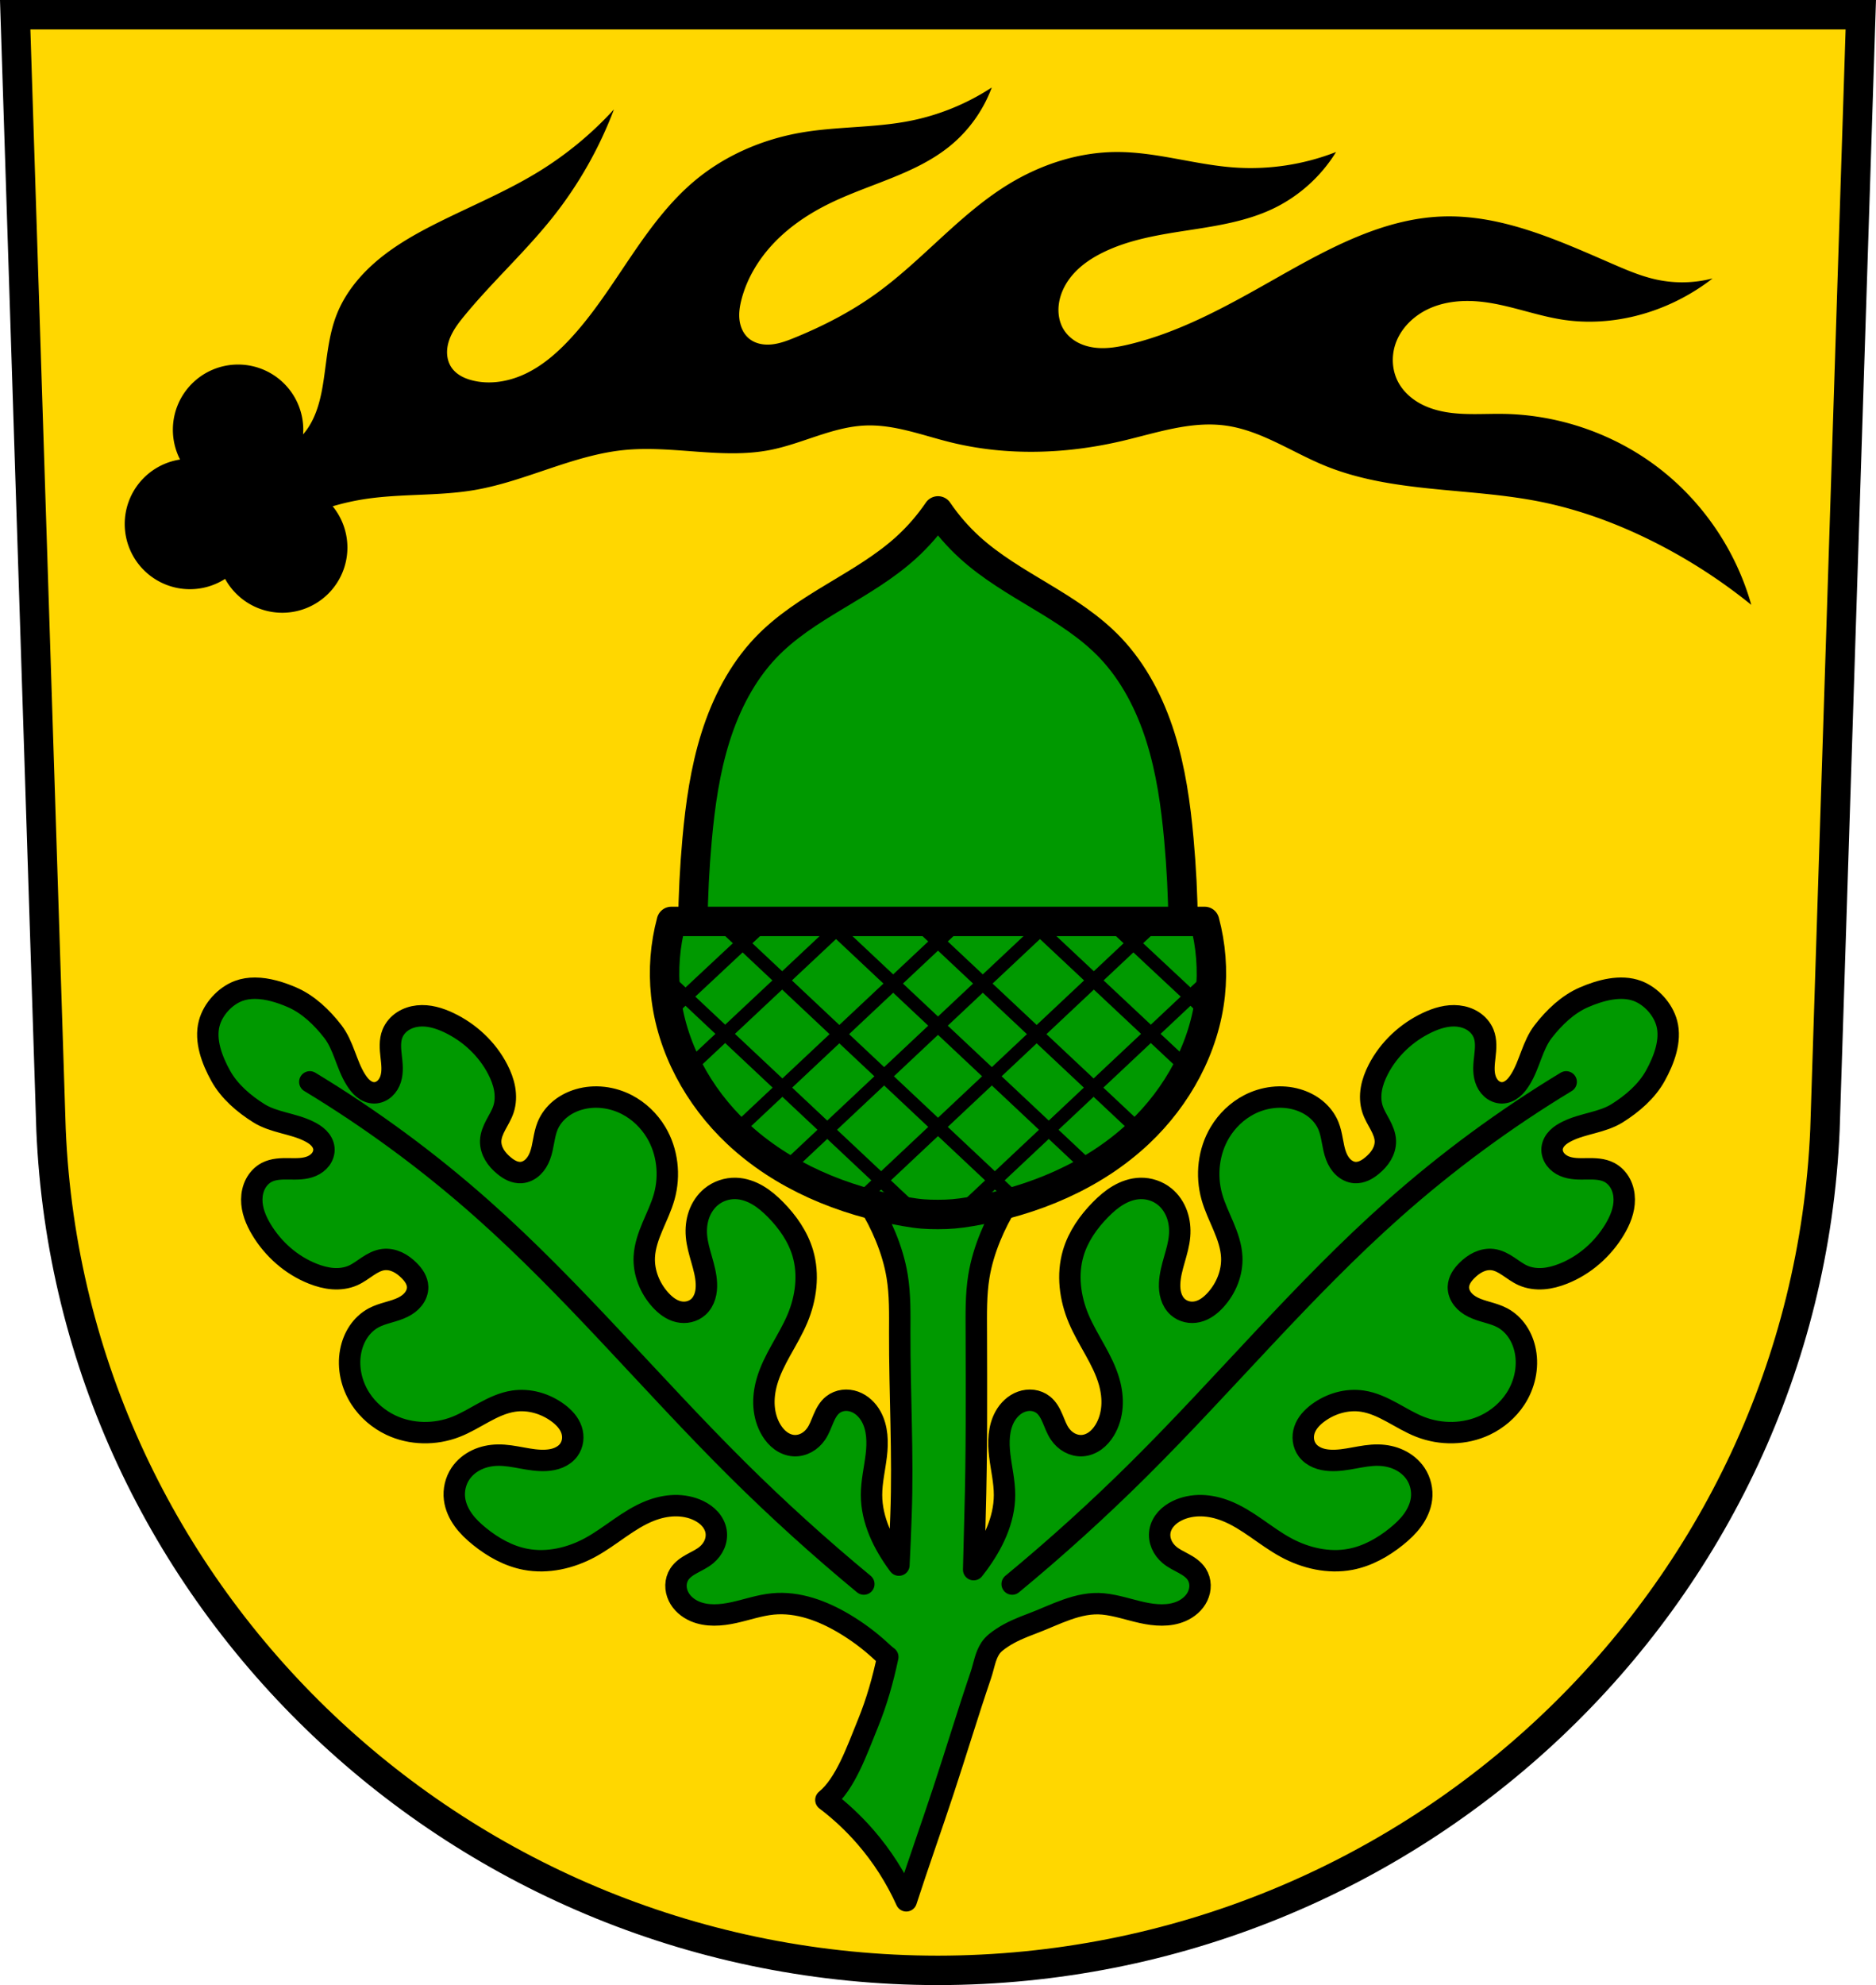 <?xml version="1.0" encoding="UTF-8" standalone="no"?>
<!-- Created with Inkscape (http://www.inkscape.org/) -->

<svg
   xmlns:dc="http://purl.org/dc/elements/1.1/"
   xmlns:cc="http://creativecommons.org/ns#"
   xmlns:rdf="http://www.w3.org/1999/02/22-rdf-syntax-ns#"
   xmlns:svg="http://www.w3.org/2000/svg"
   xmlns="http://www.w3.org/2000/svg"
   xmlns:sodipodi="http://sodipodi.sourceforge.net/DTD/sodipodi-0.dtd"
   xmlns:inkscape="http://www.inkscape.org/namespaces/inkscape"
   width="197.932mm"
   height="209.344mm"
   viewBox="0 0 701.334 741.769"
   id="svg6914"
   version="1.1"
   inkscape:version="0.91 r13725"
   sodipodi:docname="DEU Pliezhausen COA.svg">
  <defs
     id="defs6916">
    <inkscape:path-effect
       effect="spiro"
       id="path-effect7905"
       is_visible="true" />
    <inkscape:path-effect
       effect="spiro"
       id="path-effect7882"
       is_visible="true" />
    <inkscape:path-effect
       effect="spiro"
       id="path-effect7862"
       is_visible="true" />
    <inkscape:path-effect
       effect="spiro"
       id="path-effect7839"
       is_visible="true" />
    <inkscape:path-effect
       effect="spiro"
       id="path-effect7685"
       is_visible="true" />
    <inkscape:path-effect
       effect="spiro"
       id="path-effect7662"
       is_visible="true" />
    <inkscape:path-effect
       effect="spiro"
       id="path-effect7639"
       is_visible="true" />
    <inkscape:path-effect
       effect="spiro"
       id="path-effect7611"
       is_visible="true" />
    <inkscape:path-effect
       effect="spiro"
       id="path-effect7639-4"
       is_visible="true" />
    <inkscape:path-effect
       effect="spiro"
       id="path-effect7662-5"
       is_visible="true" />
    <inkscape:path-effect
       effect="spiro"
       id="path-effect7685-1"
       is_visible="true" />
    <inkscape:path-effect
       effect="spiro"
       id="path-effect7685-4"
       is_visible="true" />
    <inkscape:path-effect
       effect="spiro"
       id="path-effect7685-4-3"
       is_visible="true" />
    <inkscape:path-effect
       effect="spiro"
       id="path-effect7685-4-1"
       is_visible="true" />
    <inkscape:path-effect
       effect="spiro"
       id="path-effect7685-4-1-5"
       is_visible="true" />
    <inkscape:path-effect
       effect="spiro"
       id="path-effect7685-10"
       is_visible="true" />
    <inkscape:path-effect
       effect="spiro"
       id="path-effect7685-1-4"
       is_visible="true" />
    <inkscape:path-effect
       effect="spiro"
       id="path-effect7685-4-5"
       is_visible="true" />
    <inkscape:path-effect
       effect="spiro"
       id="path-effect7685-4-3-0"
       is_visible="true" />
    <inkscape:path-effect
       effect="spiro"
       id="path-effect7685-4-1-9"
       is_visible="true" />
    <inkscape:path-effect
       effect="spiro"
       id="path-effect7685-4-1-5-4"
       is_visible="true" />
    <inkscape:path-effect
       effect="spiro"
       id="path-effect7839-1"
       is_visible="true" />
    <inkscape:path-effect
       effect="spiro"
       id="path-effect7882-8"
       is_visible="true" />
    <inkscape:path-effect
       effect="spiro"
       id="path-effect7905-8"
       is_visible="true" />
  </defs>
  <sodipodi:namedview
     id="base"
     pagecolor="#ffffff"
     bordercolor="#666666"
     borderopacity="1.0"
     inkscape:pageopacity="0.0"
     inkscape:pageshadow="2"
     inkscape:zoom="0.72798985"
     inkscape:cx="350.66704"
     inkscape:cy="370.88431"
     inkscape:document-units="px"
     inkscape:current-layer="layer1"
     showgrid="false"
     inkscape:window-width="1366"
     inkscape:window-height="745"
     inkscape:window-x="-8"
     inkscape:window-y="-8"
     inkscape:window-maximized="1"
     fit-margin-top="0"
     fit-margin-left="0"
     fit-margin-right="0"
     fit-margin-bottom="0"
     inkscape:snap-midpoints="true"
     inkscape:snap-smooth-nodes="true"
     inkscape:object-nodes="true"
     inkscape:snap-nodes="false" />
  <g
     inkscape:label="Ebene 1"
     inkscape:groupmode="layer"
     id="layer1"
     transform="translate(-7.447,-40.049)">
    <path
       style="fill:#ffd700;fill-opacity:1;fill-rule:evenodd;stroke:none;stroke-width:11;stroke-opacity:1"
       inkscape:connector-curvature="0"
       d="m 13.126,45.549 13.398,416.624 c 7.415,175.25 153.92,314.046 331.589,314.144 177.51,-0.215 324.069,-139.061 331.589,-314.144 l 13.398,-416.624 -344.979,0 z"
       id="path10563-0-4" />
    <path
       style="fill:none;fill-rule:evenodd;stroke:#000000;stroke-width:11;stroke-opacity:1"
       inkscape:connector-curvature="0"
       d="m 13.126,45.549 13.398,416.624 c 7.415,175.25 153.92,314.046 331.589,314.144 177.51,-0.215 324.069,-139.061 331.589,-314.144 l 13.398,-416.624 -344.979,0 z"
       id="path10563-0" />
    <path
       style="fill:#000000;fill-rule:evenodd;stroke:none;stroke-width:1px;stroke-linecap:butt;stroke-linejoin:miter;stroke-opacity:1"
       d="m 378.211,72.741 c -9.344,6.12 -19.886,10.403 -30.852,12.533 -13.334,2.591 -27.112,2.009 -40.494,4.338 -14.405,2.507 -28.293,8.484 -39.531,17.838 -9.787,8.147 -17.353,18.601 -24.49,29.146 -7.137,10.546 -14.01,21.372 -22.752,30.631 -4.701,4.979 -9.997,9.523 -16.18,12.467 -6.183,2.944 -13.346,4.188 -19.977,2.477 -1.501,-0.387 -2.97,-0.926 -4.307,-1.711 -1.337,-0.785 -2.539,-1.824 -3.406,-3.109 -0.997,-1.477 -1.526,-3.245 -1.627,-5.023 -0.101,-1.779 0.216,-3.568 0.803,-5.25 1.174,-3.364 3.383,-6.256 5.645,-9.01 10.548,-12.843 22.955,-24.084 33.264,-37.119 9.545,-12.07 17.218,-25.618 22.658,-40.012 -8.187,8.96 -17.628,16.772 -27.961,23.139 -12.12,7.468 -25.358,12.903 -38.084,19.283 -7.754,3.887 -15.378,8.165 -22.047,13.711 -6.669,5.546 -12.381,12.444 -15.555,20.516 -3.006,7.645 -3.626,15.976 -4.82,24.104 -0.969,6.598 -2.425,13.35 -6.268,18.801 -0.462,0.655 -0.968,1.279 -1.492,1.885 a 24.375,24.375 0 0 0 0.086,-1.734 24.375,24.375 0 0 0 -24.375,-24.375 24.375,24.375 0 0 0 -24.375,24.375 24.375,24.375 0 0 0 2.689,11.119 24.375,24.375 0 0 0 -20.689,24.076 24.375,24.375 0 0 0 24.375,24.375 24.375,24.375 0 0 0 13.156,-3.855 24.375,24.375 0 0 0 21.344,12.66 24.375,24.375 0 0 0 24.375,-24.375 24.375,24.375 0 0 0 -5.51,-15.412 c 3.97,-1.173 8.017,-2.082 12.109,-2.705 13.557,-2.065 27.46,-1.057 40.977,-3.375 19.051,-3.267 36.686,-13.029 55.92,-14.943 18.114,-1.803 36.608,3.485 54.475,0 12.083,-2.357 23.373,-8.656 35.674,-9.16 10.846,-0.444 21.278,3.663 31.816,6.268 20.943,5.176 43.111,4.436 64.115,-0.482 12.739,-2.983 25.598,-7.514 38.566,-5.785 13.277,1.77 24.731,9.849 37.119,14.943 25.245,10.382 53.737,8.156 80.506,13.498 14.394,2.873 28.302,7.955 41.459,14.463 13.372,6.615 26.008,14.715 37.602,24.104 -5.726,-20.397 -18.288,-38.811 -35.191,-51.582 -16.407,-12.397 -36.806,-19.418 -57.367,-19.764 -7.275,-0.122 -14.619,0.559 -21.785,-0.703 -3.583,-0.631 -7.109,-1.758 -10.232,-3.623 -3.124,-1.865 -5.837,-4.497 -7.512,-7.727 -2.209,-4.259 -2.483,-9.429 -0.965,-13.98 2.028,-6.082 7.085,-10.879 12.955,-13.457 5.87,-2.578 12.485,-3.103 18.863,-2.451 10.482,1.071 20.433,5.174 30.852,6.75 11.288,1.707 22.964,0.375 33.746,-3.375 7.981,-2.776 15.505,-6.865 22.176,-12.053 -6.749,1.756 -13.907,1.923 -20.73,0.482 -5.679,-1.199 -11.066,-3.476 -16.391,-5.785 -20.538,-8.905 -41.746,-18.686 -64.115,-17.836 -21.966,0.835 -42.094,11.826 -61.223,22.656 -17.709,10.027 -35.662,20.271 -55.439,25.068 -4.358,1.057 -8.872,1.847 -13.316,1.246 -2.222,-0.3 -4.408,-0.954 -6.369,-2.041 -1.961,-1.087 -3.693,-2.619 -4.9,-4.508 -1.802,-2.818 -2.358,-6.323 -1.928,-9.641 0.565,-4.359 2.756,-8.41 5.734,-11.643 2.979,-3.232 6.717,-5.692 10.656,-7.641 9.855,-4.876 20.909,-6.648 31.777,-8.318 10.868,-1.67 21.925,-3.352 31.855,-8.072 9.691,-4.606 18.004,-12.069 23.623,-21.211 -12.058,4.713 -25.171,6.705 -38.084,5.785 -14.729,-1.049 -29.103,-5.814 -43.869,-5.785 -14.26,0.028 -28.328,4.612 -40.494,12.051 -18.333,11.208 -32.202,28.441 -49.654,40.977 -9.365,6.727 -19.69,12.043 -30.369,16.391 -2.833,1.154 -5.744,2.253 -8.793,2.504 -1.524,0.125 -3.074,0.033 -4.551,-0.365 -1.477,-0.398 -2.88,-1.11 -4.012,-2.139 -1.904,-1.73 -2.939,-4.272 -3.215,-6.83 -0.276,-2.558 0.15,-5.145 0.805,-7.633 2.121,-8.055 6.654,-15.37 12.457,-21.346 5.803,-5.976 12.847,-10.656 20.324,-14.326 15.091,-7.407 32.336,-11.008 45.314,-21.693 6.93,-5.706 12.311,-13.274 15.426,-21.693 z"
       id="path7609"
       inkscape:connector-curvature="0" />
    <g
       id="g7757" />
    <g
       id="g7916"
       transform="matrix(0.671,0.741,-0.741,0.671,-1094.839,-739.161)" />
    <path
       style="fill:#009900;fill-rule:evenodd;stroke:#000000;stroke-width:8;stroke-linecap:butt;stroke-linejoin:round;stroke-miterlimit:4;stroke-dasharray:none;stroke-opacity:1;fill-opacity:1"
       d="m 102.791,409.307 c -2.124,-0.008 -4.206,0.297 -6.164,1.031 -5.097,1.912 -9.564,6.843 -10.965,12.104 -1.722,6.466 1.053,13.755 4.293,19.609 3.218,5.815 8.61,10.421 14.236,13.957 5.615,3.529 12.768,3.807 18.711,6.762 1.33,0.662 2.626,1.434 3.67,2.49 1.044,1.056 1.827,2.421 1.967,3.904 0.134,1.423 -0.338,2.878 -1.186,4.035 -0.848,1.157 -2.052,2.029 -3.369,2.594 -2.634,1.131 -5.598,1.052 -8.457,1.01 -2.858,-0.042 -5.847,0.001 -8.387,1.334 -1.787,0.938 -3.234,2.48 -4.172,4.268 -0.938,1.788 -1.379,3.813 -1.398,5.826 -0.038,4.026 1.567,7.891 3.641,11.326 4.426,7.332 11.191,13.274 19.156,16.43 2.392,0.947 4.899,1.649 7.469,1.842 2.57,0.193 5.21,-0.139 7.574,-1.186 1.967,-0.87 3.689,-2.203 5.482,-3.395 1.793,-1.191 3.738,-2.272 5.869,-2.535 1.788,-0.221 3.618,0.157 5.248,0.91 1.63,0.753 3.072,1.868 4.346,3.133 0.844,0.838 1.624,1.752 2.213,2.787 0.588,1.035 0.98,2.199 1.012,3.393 0.043,1.637 -0.602,3.253 -1.617,4.545 -1.015,1.292 -2.382,2.275 -3.85,3.01 -3.483,1.743 -7.522,2.137 -10.957,3.973 -2.317,1.238 -4.28,3.107 -5.734,5.297 -1.454,2.19 -2.406,4.694 -2.895,7.271 -1.155,6.097 0.34,12.56 3.717,17.73 2.77,4.241 6.767,7.646 11.346,9.814 7.494,3.548 16.48,3.682 24.246,0.656 3.688,-1.437 7.079,-3.528 10.559,-5.42 3.479,-1.892 7.129,-3.612 11.037,-4.201 5.853,-0.882 11.947,0.918 16.67,4.445 2.186,1.632 4.158,3.712 5.02,6.305 0.412,1.239 0.556,2.572 0.387,3.871 -0.17,1.299 -0.655,2.561 -1.43,3.621 -0.951,1.302 -2.313,2.27 -3.799,2.891 -1.486,0.621 -3.093,0.906 -4.697,0.994 -6.049,0.333 -11.954,-2.05 -18.01,-1.953 -2.701,0.043 -5.411,0.591 -7.861,1.746 -2.45,1.155 -4.631,2.928 -6.139,5.182 -1.837,2.746 -2.618,6.167 -2.203,9.432 0.364,2.867 1.614,5.571 3.305,7.906 1.69,2.335 3.812,4.325 6.055,6.135 5.026,4.057 10.836,7.323 17.193,8.531 8.183,1.555 16.808,-0.431 24.16,-4.424 7.703,-4.183 14.236,-10.504 22.393,-13.699 2.905,-1.138 5.988,-1.855 9.1,-1.93 3.111,-0.075 6.253,0.506 9.047,1.857 1.584,0.766 3.059,1.786 4.229,3.1 1.17,1.314 2.023,2.933 2.305,4.674 0.263,1.629 0.019,3.33 -0.631,4.854 -0.65,1.524 -1.698,2.87 -2.969,3.934 -1.611,1.348 -3.547,2.231 -5.387,3.242 -1.84,1.012 -3.657,2.22 -4.789,3.99 -0.77,1.205 -1.182,2.627 -1.223,4.053 -0.04,1.426 0.287,2.852 0.895,4.137 1.215,2.571 3.528,4.516 6.139,5.641 4.546,1.958 9.78,1.542 14.635,0.475 4.854,-1.067 9.598,-2.748 14.541,-3.229 9.381,-0.912 18.66,2.587 26.727,7.395 4.749,2.831 9.218,6.133 13.293,9.867 0.955,0.875 1.91,1.782 2.953,2.543 -1.772,8.459 -4.14,16.822 -7.398,24.807 -4.115,10.084 -8.432,22.637 -15.746,28.629 5.392,4.084 10.359,8.728 14.793,13.836 6.211,7.156 11.371,15.222 15.268,23.859 4.459,-13.73 9.307,-27.331 13.838,-41.037 4.772,-14.435 9.156,-28.998 14.056,-43.391 1.139,-3.346 1.593,-7.053 3.566,-9.986 1.072,-1.594 2.698,-2.777 4.298,-3.84 3.419,-2.272 7.275,-3.854 11.122,-5.287 8.661,-3.229 17.346,-8.307 26.727,-7.395 4.943,0.481 9.689,2.161 14.543,3.229 4.854,1.067 10.086,1.484 14.633,-0.475 2.611,-1.124 4.925,-3.07 6.141,-5.641 0.608,-1.285 0.933,-2.711 0.893,-4.137 -0.04,-1.425 -0.45,-2.848 -1.221,-4.053 -1.132,-1.77 -2.951,-2.978 -4.791,-3.99 -1.84,-1.012 -3.775,-1.894 -5.387,-3.242 -1.271,-1.063 -2.317,-2.41 -2.967,-3.934 -0.65,-1.523 -0.894,-3.225 -0.631,-4.854 0.281,-1.741 1.133,-3.36 2.303,-4.674 1.169,-1.314 2.646,-2.333 4.23,-3.1 2.793,-1.351 5.934,-1.932 9.045,-1.857 3.111,0.075 6.195,0.792 9.1,1.93 8.157,3.195 14.689,9.516 22.393,13.699 7.352,3.993 15.98,5.979 24.162,4.424 6.358,-1.208 12.166,-4.474 17.191,-8.531 2.242,-1.81 4.366,-3.8 6.057,-6.135 1.69,-2.335 2.941,-5.039 3.305,-7.906 0.415,-3.265 -0.368,-6.685 -2.205,-9.432 -1.507,-2.254 -3.687,-4.027 -6.137,-5.182 -2.45,-1.155 -5.162,-1.703 -7.863,-1.746 -6.056,-0.097 -11.961,2.286 -18.01,1.953 -1.604,-0.088 -3.21,-0.374 -4.695,-0.994 -1.486,-0.62 -2.85,-1.589 -3.801,-2.891 -0.774,-1.06 -1.26,-2.322 -1.43,-3.621 -0.17,-1.299 -0.025,-2.632 0.387,-3.871 0.862,-2.593 2.834,-4.672 5.02,-6.305 4.723,-3.527 10.817,-5.328 16.67,-4.445 3.908,0.589 7.558,2.31 11.037,4.201 3.479,1.892 6.873,3.983 10.561,5.42 7.766,3.025 16.752,2.892 24.246,-0.656 4.579,-2.168 8.575,-5.573 11.346,-9.814 3.377,-5.17 4.87,-11.634 3.715,-17.73 -0.488,-2.578 -1.441,-5.082 -2.895,-7.271 -1.454,-2.19 -3.416,-4.059 -5.732,-5.297 -3.435,-1.836 -7.476,-2.23 -10.959,-3.973 -1.468,-0.734 -2.834,-1.718 -3.85,-3.01 -1.015,-1.292 -1.66,-2.908 -1.617,-4.545 0.031,-1.194 0.423,-2.358 1.012,-3.393 0.588,-1.035 1.371,-1.949 2.215,-2.787 1.273,-1.264 2.716,-2.38 4.346,-3.133 1.63,-0.753 3.458,-1.131 5.246,-0.91 2.131,0.263 4.076,1.344 5.869,2.535 1.793,1.191 3.515,2.524 5.482,3.395 2.365,1.046 5.006,1.378 7.576,1.186 2.57,-0.193 5.077,-0.894 7.469,-1.842 7.965,-3.155 14.728,-9.097 19.154,-16.43 2.074,-3.435 3.679,-7.3 3.641,-11.326 -0.019,-2.013 -0.459,-4.038 -1.396,-5.826 -0.938,-1.788 -2.385,-3.33 -4.172,-4.268 -2.54,-1.333 -5.528,-1.376 -8.387,-1.334 -2.859,0.042 -5.823,0.121 -8.457,-1.01 -1.317,-0.565 -2.521,-1.436 -3.369,-2.594 -0.848,-1.158 -1.32,-2.612 -1.186,-4.035 0.14,-1.483 0.921,-2.848 1.965,-3.904 1.044,-1.056 2.34,-1.829 3.67,-2.49 5.943,-2.955 13.096,-3.233 18.711,-6.762 5.627,-3.536 11.021,-8.142 14.238,-13.957 3.24,-5.855 6.015,-13.143 4.293,-19.609 -1.401,-5.261 -5.869,-10.192 -10.967,-12.104 -6.265,-2.35 -13.792,-0.306 -19.938,2.342 -6.103,2.63 -11.216,7.545 -15.289,12.797 -4.064,5.241 -5.043,12.332 -8.568,17.955 -0.789,1.259 -1.688,2.471 -2.842,3.406 -1.154,0.935 -2.589,1.579 -4.078,1.572 -1.429,-0.007 -2.83,-0.619 -3.898,-1.576 -1.069,-0.958 -1.815,-2.243 -2.248,-3.609 -0.866,-2.733 -0.499,-5.673 -0.176,-8.514 0.323,-2.84 0.575,-5.822 -0.502,-8.48 -0.758,-1.87 -2.149,-3.459 -3.836,-4.568 -1.687,-1.109 -3.659,-1.748 -5.66,-1.965 -4.003,-0.434 -8.008,0.784 -11.631,2.51 -7.732,3.683 -14.309,9.831 -18.232,17.447 -1.178,2.287 -2.124,4.711 -2.568,7.25 -0.445,2.538 -0.375,5.2 0.434,7.656 0.673,2.044 1.831,3.887 2.84,5.789 1.009,1.902 1.894,3.943 1.945,6.09 0.043,1.801 -0.512,3.585 -1.422,5.133 -0.91,1.548 -2.162,2.872 -3.545,4.016 -0.917,0.758 -1.902,1.446 -2.99,1.93 -1.088,0.484 -2.286,0.758 -3.477,0.672 -1.633,-0.118 -3.178,-0.919 -4.363,-2.057 -1.186,-1.137 -2.031,-2.594 -2.617,-4.127 -1.391,-3.637 -1.386,-7.696 -2.875,-11.295 -1.004,-2.427 -2.671,-4.564 -4.707,-6.227 -2.036,-1.662 -4.436,-2.858 -6.953,-3.598 -5.953,-1.749 -12.533,-0.897 -18.01,1.955 -4.493,2.34 -8.275,5.982 -10.883,10.326 -4.268,7.109 -5.284,16.037 -3.037,24.062 1.067,3.811 2.815,7.395 4.355,11.043 1.54,3.648 2.892,7.45 3.094,11.396 0.302,5.912 -2.09,11.798 -6.064,16.15 -1.839,2.015 -4.101,3.772 -6.766,4.375 -1.273,0.288 -2.615,0.303 -3.891,0.006 -1.276,-0.297 -2.484,-0.904 -3.463,-1.779 -1.202,-1.074 -2.033,-2.527 -2.504,-4.066 -0.471,-1.54 -0.597,-3.167 -0.527,-4.771 0.264,-6.052 3.218,-11.695 3.717,-17.73 0.223,-2.692 -0.056,-5.442 -0.965,-7.994 -0.908,-2.552 -2.46,-4.897 -4.555,-6.619 -2.552,-2.098 -5.879,-3.213 -9.168,-3.121 -2.889,0.08 -5.702,1.059 -8.191,2.512 -2.49,1.453 -4.681,3.368 -6.703,5.422 -4.532,4.602 -8.352,10.063 -10.18,16.271 -2.353,7.99 -1.227,16.767 2.023,24.477 3.405,8.077 9.055,15.201 11.432,23.633 0.846,3.002 1.259,6.143 1.027,9.246 -0.232,3.103 -1.121,6.171 -2.74,8.818 -0.919,1.501 -2.078,2.87 -3.5,3.904 -1.422,1.035 -3.117,1.725 -4.877,1.834 -1.647,0.102 -3.317,-0.311 -4.77,-1.107 -1.452,-0.796 -2.688,-1.968 -3.621,-3.338 -1.183,-1.736 -1.872,-3.749 -2.697,-5.68 -0.826,-1.93 -1.85,-3.86 -3.5,-5.16 -1.123,-0.885 -2.497,-1.435 -3.912,-1.615 -1.415,-0.18 -2.866,0.004 -4.205,0.482 -2.677,0.957 -4.84,3.07 -6.217,5.557 -2.396,4.332 -2.496,9.58 -1.912,14.516 0.584,4.936 1.791,9.823 1.783,14.789 -0.015,9.425 -4.411,18.315 -9.988,25.869 -0.505,0.685 -1.025,1.359 -1.551,2.027 0.19,-6.786 0.321,-13.574 0.516,-20.352 0.653,-22.735 0.537,-45.485 0.477,-68.232 -0.019,-7.014 -0.176,-14.073 0.953,-20.996 0.829,-5.078 2.344,-10.03 4.295,-14.791 3.648,-8.905 8.838,-17.177 15.27,-24.336 l -34.832,-0.477 -34.832,0.477 c 6.431,7.159 11.619,15.431 15.268,24.336 1.951,4.761 3.466,9.713 4.295,14.791 1.13,6.923 0.974,13.982 0.955,20.996 -0.06,22.748 1.314,45.503 0.477,68.232 -0.229,6.21 -0.445,12.437 -0.785,18.654 -0.083,-0.111 -0.168,-0.219 -0.25,-0.33 -5.578,-7.554 -9.973,-16.444 -9.988,-25.869 -0.008,-4.966 1.197,-9.853 1.781,-14.789 0.584,-4.936 0.486,-10.184 -1.91,-14.516 -1.376,-2.487 -3.541,-4.599 -6.219,-5.557 -1.339,-0.479 -2.788,-0.663 -4.203,-0.482 -1.415,0.18 -2.791,0.73 -3.914,1.615 -1.65,1.3 -2.674,3.23 -3.5,5.16 -0.826,1.93 -1.514,3.944 -2.697,5.68 -0.933,1.369 -2.169,2.542 -3.621,3.338 -1.452,0.796 -3.121,1.209 -4.768,1.107 -1.76,-0.109 -3.457,-0.799 -4.879,-1.834 -1.423,-1.034 -2.581,-2.403 -3.5,-3.904 -1.62,-2.647 -2.507,-5.715 -2.738,-8.818 -0.232,-3.104 0.179,-6.244 1.025,-9.246 2.377,-8.432 8.027,-15.555 11.432,-23.633 3.25,-7.709 4.376,-16.487 2.023,-24.477 -1.828,-6.208 -5.648,-11.669 -10.18,-16.271 -2.022,-2.053 -4.213,-3.969 -6.703,-5.422 -2.49,-1.453 -5.3,-2.431 -8.189,-2.512 -3.289,-0.091 -6.616,1.023 -9.168,3.121 -2.094,1.722 -3.648,4.067 -4.557,6.619 -0.909,2.552 -1.186,5.302 -0.963,7.994 0.499,6.036 3.451,11.678 3.715,17.73 0.07,1.605 -0.056,3.232 -0.527,4.771 -0.471,1.539 -1.3,2.992 -2.502,4.066 -0.979,0.875 -2.187,1.483 -3.463,1.779 -1.276,0.297 -2.617,0.282 -3.891,-0.006 -2.665,-0.603 -4.928,-2.36 -6.768,-4.375 -3.974,-4.353 -6.367,-10.239 -6.064,-16.15 0.202,-3.947 1.554,-7.748 3.094,-11.396 1.54,-3.648 3.289,-7.232 4.355,-11.043 2.247,-8.026 1.231,-16.954 -3.037,-24.062 -2.608,-4.344 -6.39,-7.986 -10.883,-10.326 -5.477,-2.852 -12.056,-3.704 -18.01,-1.955 -2.517,0.74 -4.917,1.935 -6.953,3.598 -2.036,1.662 -3.701,3.799 -4.705,6.227 -1.489,3.599 -1.484,7.658 -2.875,11.295 -0.586,1.533 -1.431,2.99 -2.617,4.127 -1.186,1.137 -2.732,1.938 -4.365,2.057 -1.191,0.086 -2.387,-0.188 -3.475,-0.672 -1.088,-0.484 -2.075,-1.172 -2.992,-1.93 -1.383,-1.143 -2.635,-2.468 -3.545,-4.016 -0.91,-1.548 -1.465,-3.332 -1.422,-5.133 0.052,-2.147 0.936,-4.188 1.945,-6.09 1.009,-1.902 2.167,-3.746 2.84,-5.789 0.809,-2.456 0.878,-5.118 0.434,-7.656 -0.445,-2.539 -1.388,-4.963 -2.566,-7.25 -3.923,-7.616 -10.502,-13.764 -18.234,-17.447 -3.623,-1.726 -7.626,-2.944 -11.629,-2.51 -2.001,0.217 -3.975,0.856 -5.662,1.965 -1.687,1.109 -3.076,2.698 -3.834,4.568 -1.077,2.658 -0.827,5.64 -0.504,8.48 0.323,2.841 0.692,5.781 -0.174,8.514 -0.433,1.366 -1.181,2.652 -2.25,3.609 -1.069,0.958 -2.467,1.569 -3.896,1.576 -1.49,0.007 -2.926,-0.638 -4.08,-1.572 -1.154,-0.935 -2.051,-2.148 -2.84,-3.406 -3.525,-5.623 -4.506,-12.714 -8.57,-17.955 -4.073,-5.252 -9.186,-10.167 -15.289,-12.797 -4.225,-1.821 -9.101,-3.355 -13.773,-3.373 z"
       id="path7837"
       inkscape:connector-curvature="0"
       sodipodi:nodetypes="ssssscccsccsccccccscscccccccscssscsccsccscscssssscccccscsccccscccscscaaaaasccccscscccccssssscscsccsccccssscscccccccscsccccccsccscccsssssscccsscscsccccccccccsscssscsssccssccscsccscsscccccsssscccsccsssscccsssscsscccsssscccccsscsccscsccssccssscssscssccccccccccscscsscccsss" />
    <path
       style="fill:#009900;fill-rule:evenodd;stroke:#000000;stroke-width:11;stroke-linecap:butt;stroke-linejoin:round;stroke-miterlimit:4;stroke-dasharray:none;stroke-opacity:1;fill-opacity:1"
       d="m 358.113,230.959 c -3.409,5.006 -7.39,9.595 -11.832,13.637 -16.03,14.588 -37.601,21.757 -52.586,37.496 -8.798,9.242 -14.847,21.021 -18.741,33.365 -3.894,12.344 -5.72,25.288 -6.894,38.219 -1.912,21.067 -2.132,42.298 -0.657,63.402 l 90.709,0 90.709,0 c 1.475,-21.105 1.255,-42.336 -0.657,-63.402 -1.174,-12.931 -3,-25.875 -6.894,-38.219 -3.894,-12.344 -9.944,-24.124 -18.743,-33.365 -14.984,-15.739 -36.553,-22.908 -52.584,-37.496 -4.442,-4.042 -8.422,-8.631 -11.832,-13.637 z"
       id="path7637"
       inkscape:connector-curvature="0" />
    <path
       style="fill:#009900;fill-rule:evenodd;stroke:#000000;stroke-width:11;stroke-linecap:butt;stroke-linejoin:round;stroke-miterlimit:4;stroke-dasharray:none;stroke-opacity:1;fill-opacity:1"
       d="m 258.441,384.356 c -2.374,8.857 -3.098,18.152 -2.127,27.27 2.102,19.727 12.227,38.212 26.67,51.812 17.045,16.052 39.639,25.388 62.721,29.316 5.431,0.964 8.256,1.102 12.408,1.102 4.152,0 7.354,-0.247 12.408,-1.102 23.082,-3.928 45.675,-13.264 62.721,-29.316 14.442,-13.601 24.568,-32.086 26.67,-51.812 0.971,-9.118 0.247,-18.413 -2.127,-27.27 l -93.672,0 -12,0 z"
       id="path7660"
       inkscape:connector-curvature="0"
       sodipodi:nodetypes="csscaccssscc" />
    <path
       inkscape:connector-curvature="0"
       inkscape:original-d="m 301.04554,476.91606 98.29388,-92.32944"
       inkscape:path-effect="#path-effect7685"
       id="path7683"
       d="m 301.046,476.916 98.294,-92.329"
       style="fill:none;fill-rule:evenodd;stroke:#000000;stroke-width:5;stroke-linecap:round;stroke-linejoin:miter;stroke-miterlimit:4;stroke-dasharray:none;stroke-opacity:1" />
    <path
       inkscape:connector-curvature="0"
       inkscape:original-d="m 328.41142,489.05149 109.9408,-103.3042"
       inkscape:path-effect="#path-effect7685-1"
       id="path7683-6"
       d="m 328.411,489.051 109.941,-103.304"
       style="fill:none;fill-rule:evenodd;stroke:#000000;stroke-width:5;stroke-linecap:round;stroke-linejoin:miter;stroke-miterlimit:4;stroke-dasharray:none;stroke-opacity:1" />
    <path
       inkscape:connector-curvature="0"
       inkscape:original-d="m 366.58367,493.14018 93.52241,-87.83335"
       inkscape:path-effect="#path-effect7685-4"
       id="path7683-9"
       d="m 366.584,493.14 93.522,-87.833"
       style="fill:none;fill-rule:evenodd;stroke:#000000;stroke-width:5;stroke-linecap:round;stroke-linejoin:miter;stroke-miterlimit:4;stroke-dasharray:none;stroke-opacity:1" />
    <path
       inkscape:connector-curvature="0"
       inkscape:original-d="M 282.12719,463.1841 366.8224,383.66852"
       inkscape:path-effect="#path-effect7685-4-3"
       id="path7683-9-1"
       d="M 282.127,463.184 366.822,383.669"
       style="fill:none;fill-rule:evenodd;stroke:#000000;stroke-width:5;stroke-linecap:round;stroke-linejoin:miter;stroke-miterlimit:4;stroke-dasharray:none;stroke-opacity:1" />
    <path
       inkscape:connector-curvature="0"
       inkscape:original-d="M 264.47226,439.56474 325.07944,382.747"
       inkscape:path-effect="#path-effect7685-4-1"
       id="path7683-9-14"
       d="M 264.472,439.565 325.079,382.747"
       style="fill:none;fill-rule:evenodd;stroke:#000000;stroke-width:5;stroke-linecap:round;stroke-linejoin:miter;stroke-miterlimit:4;stroke-dasharray:none;stroke-opacity:1" />
    <path
       inkscape:connector-curvature="0"
       inkscape:original-d="m 259.21929,416.66098 36.03437,-33.66305"
       inkscape:path-effect="#path-effect7685-4-1-5"
       id="path7683-9-14-3"
       d="m 259.219,416.661 36.034,-33.663"
       style="fill:none;fill-rule:evenodd;stroke:#000000;stroke-width:5;stroke-linecap:round;stroke-linejoin:miter;stroke-miterlimit:4;stroke-dasharray:none;stroke-opacity:1" />
    <path
       style="fill:none;fill-rule:evenodd;stroke:#000000;stroke-width:5;stroke-linecap:round;stroke-linejoin:miter;stroke-miterlimit:4;stroke-dasharray:none;stroke-opacity:1"
       d="M 415.181,476.916 316.887,384.587"
       id="path7683-0"
       inkscape:path-effect="#path-effect7685-10"
       inkscape:original-d="M 415.18057,476.91606 316.88669,384.58662"
       inkscape:connector-curvature="0" />
    <path
       style="fill:none;fill-rule:evenodd;stroke:#000000;stroke-width:5;stroke-linecap:round;stroke-linejoin:miter;stroke-miterlimit:4;stroke-dasharray:none;stroke-opacity:1"
       d="M 387.815,489.051 277.874,385.747"
       id="path7683-6-8"
       inkscape:path-effect="#path-effect7685-1-4"
       inkscape:original-d="M 387.81469,489.05149 277.87389,385.74729"
       inkscape:connector-curvature="0" />
    <path
       style="fill:none;fill-rule:evenodd;stroke:#000000;stroke-width:5;stroke-linecap:round;stroke-linejoin:miter;stroke-miterlimit:4;stroke-dasharray:none;stroke-opacity:1"
       d="M 349.642,493.14 256.12,405.307"
       id="path7683-9-3"
       inkscape:path-effect="#path-effect7685-4-5"
       inkscape:original-d="M 349.64244,493.14018 256.12003,405.30683"
       inkscape:connector-curvature="0" />
    <path
       style="fill:none;fill-rule:evenodd;stroke:#000000;stroke-width:5;stroke-linecap:round;stroke-linejoin:miter;stroke-miterlimit:4;stroke-dasharray:none;stroke-opacity:1"
       d="M 434.099,463.184 349.404,383.669"
       id="path7683-9-1-6"
       inkscape:path-effect="#path-effect7685-4-3-0"
       inkscape:original-d="M 434.09892,463.1841 349.40371,383.66852"
       inkscape:connector-curvature="0" />
    <path
       style="fill:none;fill-rule:evenodd;stroke:#000000;stroke-width:5;stroke-linecap:round;stroke-linejoin:miter;stroke-miterlimit:4;stroke-dasharray:none;stroke-opacity:1"
       d="M 451.754,439.565 391.147,382.747"
       id="path7683-9-14-37"
       inkscape:path-effect="#path-effect7685-4-1-9"
       inkscape:original-d="M 451.75385,439.56474 391.14667,382.747"
       inkscape:connector-curvature="0" />
    <path
       style="fill:none;fill-rule:evenodd;stroke:#000000;stroke-width:5;stroke-linecap:round;stroke-linejoin:miter;stroke-miterlimit:4;stroke-dasharray:none;stroke-opacity:1"
       d="M 457.007,416.661 420.972,382.998"
       id="path7683-9-14-3-1"
       inkscape:path-effect="#path-effect7685-4-1-5-4"
       inkscape:original-d="M 457.00682,416.66098 420.97245,382.99793"
       inkscape:connector-curvature="0" />
    <path
       sodipodi:nodetypes="caac"
       inkscape:connector-curvature="0"
       inkscape:original-d="m 385.84116,631.9607 c 0,0 32.11868,-28.24048 47.5256,-43.05958 32.65592,-31.40985 60.91014,-67.39278 95.11508,-97.10826 20.14817,-17.50375 64.47092,-47.48128 64.47092,-47.48128"
       inkscape:path-effect="#path-effect7905"
       id="path7903"
       d="m 385.841,631.961 c 16.491,-13.615 32.355,-27.988 47.526,-43.06 32.154,-31.944 61.208,-67.032 95.115,-97.108 19.994,-17.735 41.603,-33.649 64.471,-47.481"
       style="fill:none;fill-rule:evenodd;stroke:#000000;stroke-width:8;stroke-linecap:round;stroke-linejoin:miter;stroke-miterlimit:4;stroke-dasharray:none;stroke-opacity:1" />
    <path
       style="fill:none;fill-rule:evenodd;stroke:#000000;stroke-width:8;stroke-linecap:round;stroke-linejoin:miter;stroke-miterlimit:4;stroke-dasharray:none;stroke-opacity:1"
       d="m 330.385,631.961 c -16.491,-13.615 -32.355,-27.988 -47.526,-43.06 -32.154,-31.944 -61.208,-67.032 -95.115,-97.108 -19.994,-17.735 -41.603,-33.649 -64.471,-47.481"
       id="path7903-3"
       inkscape:path-effect="#path-effect7905-8"
       inkscape:original-d="m 330.38498,631.9607 c 0,0 -32.11868,-28.24048 -47.5256,-43.05958 -32.65592,-31.40985 -60.91014,-67.39278 -95.11508,-97.10826 -20.14817,-17.50375 -64.47092,-47.48128 -64.47092,-47.48128"
       inkscape:connector-curvature="0"
       sodipodi:nodetypes="caac" />
  </g>
</svg>
